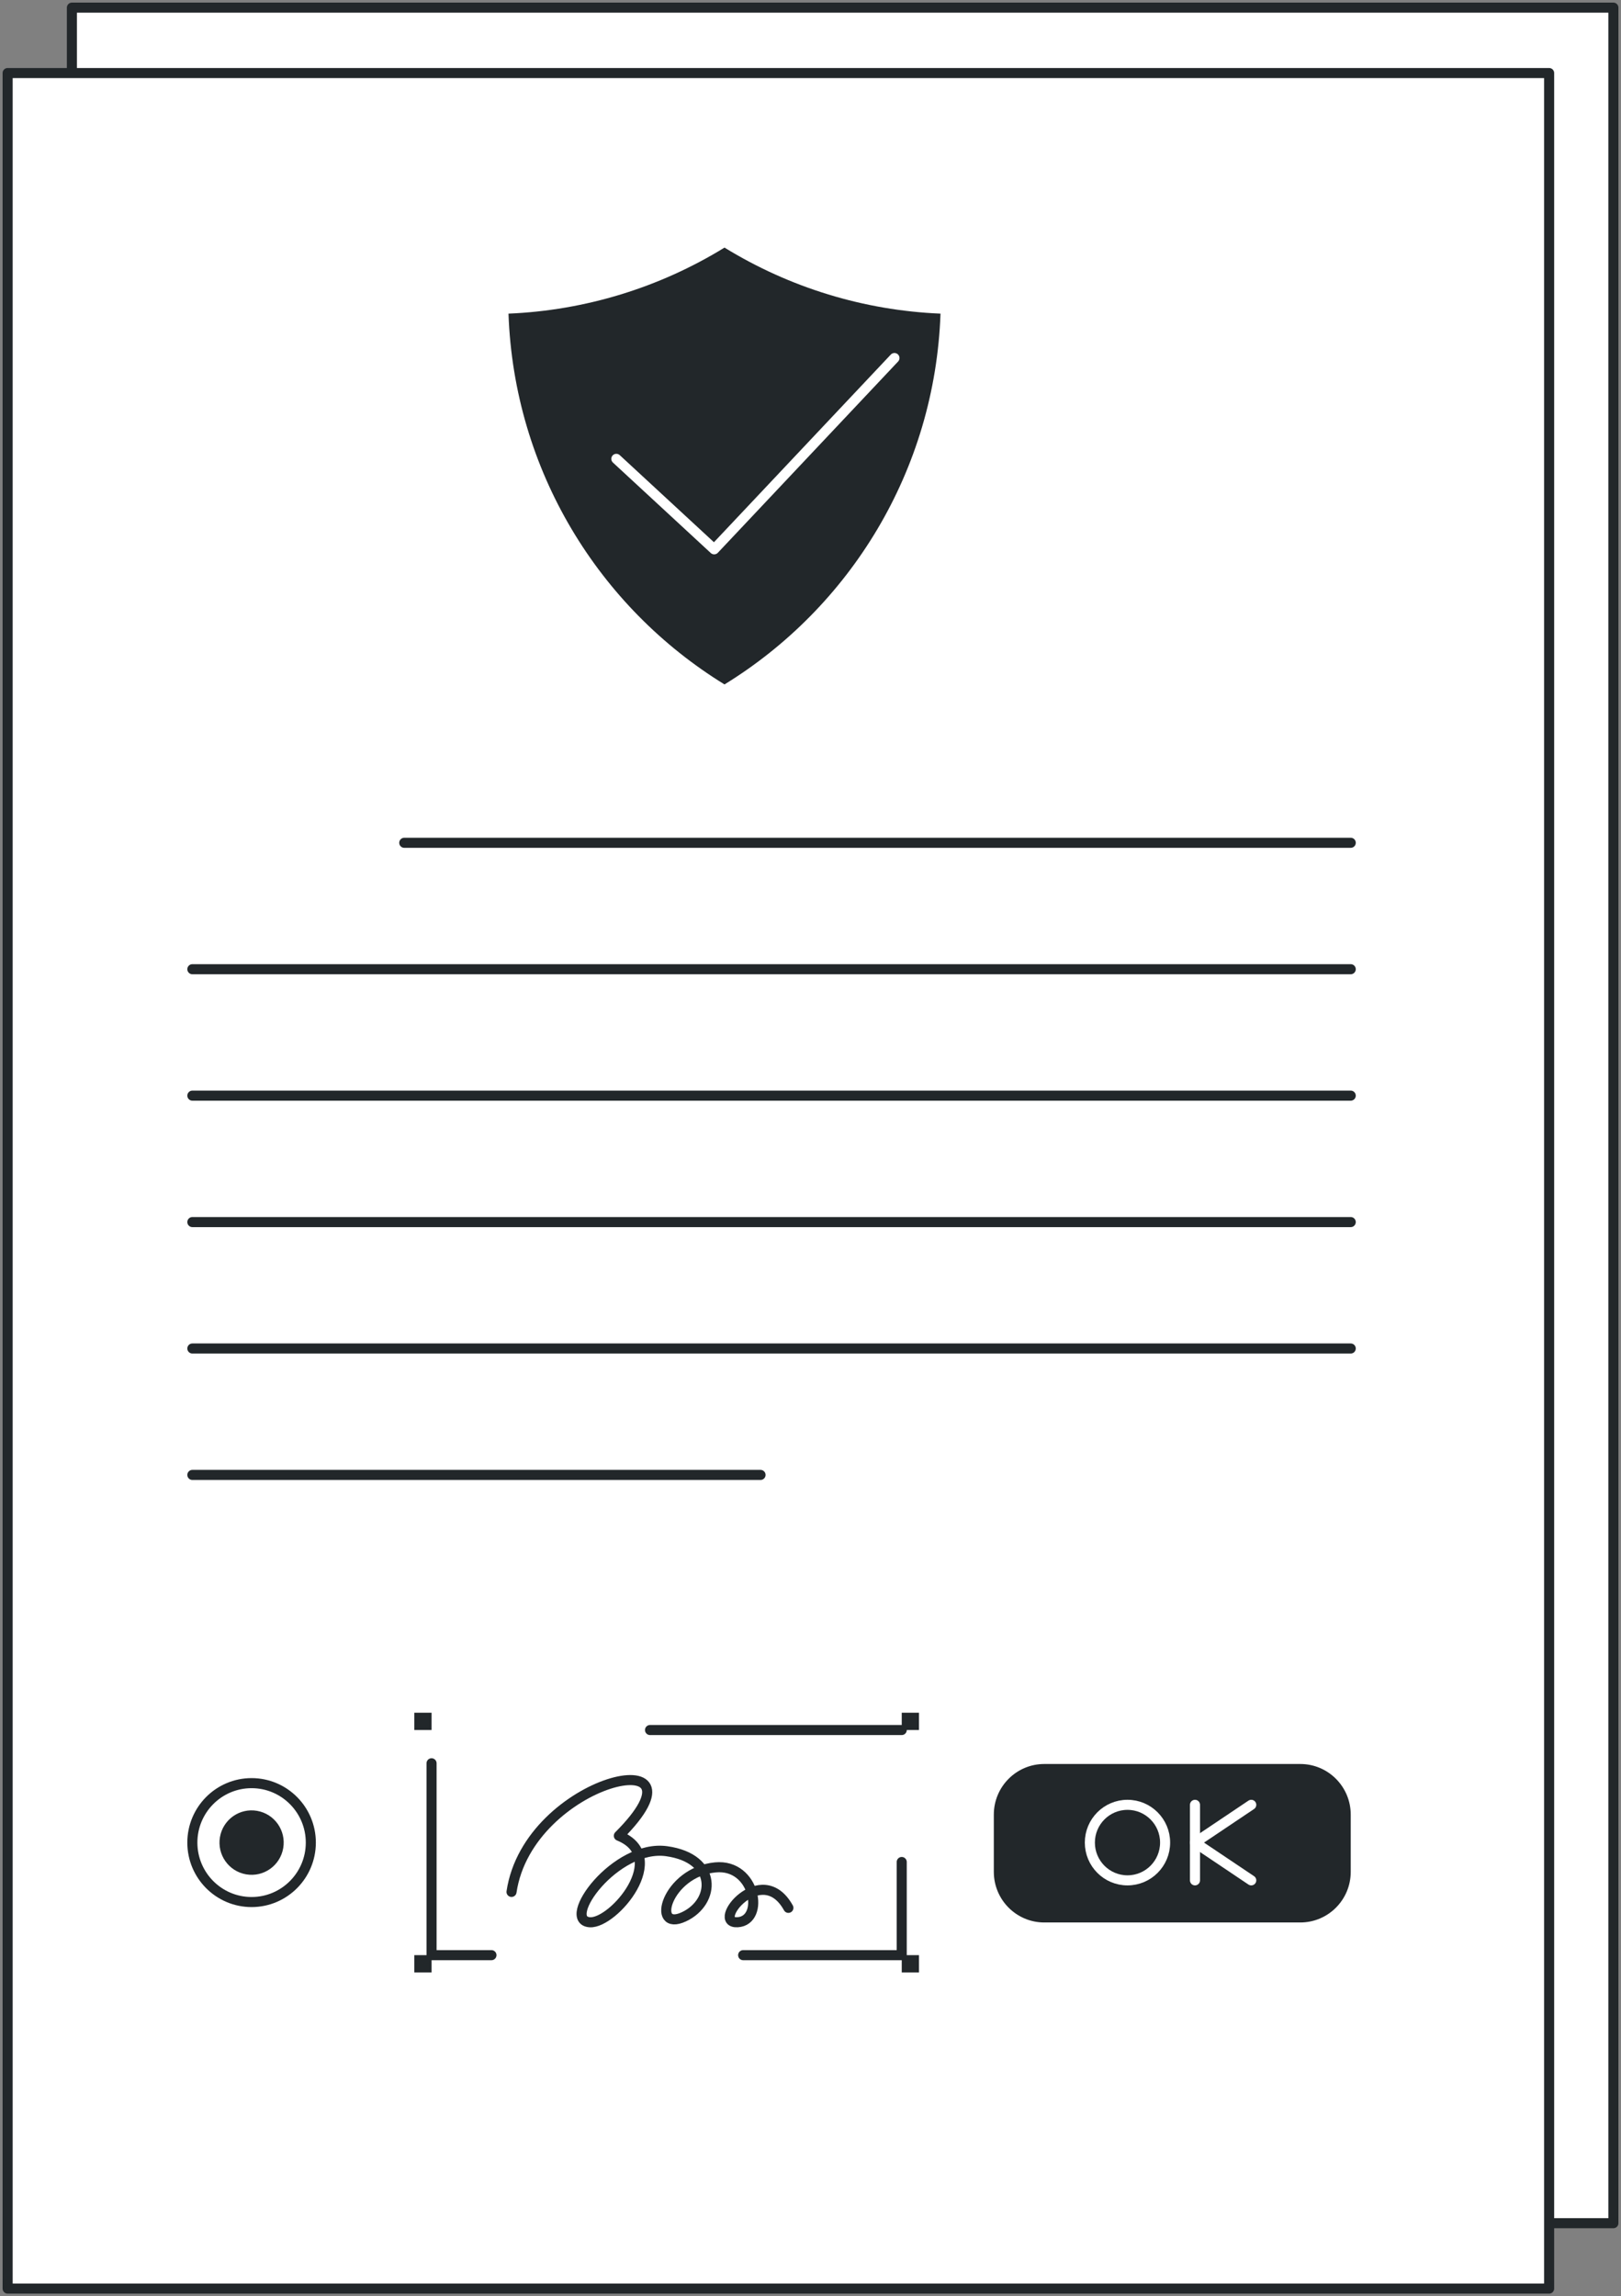 <?xml version="1.0" encoding="UTF-8"?> <svg xmlns="http://www.w3.org/2000/svg" width="161" height="228" viewBox="0 0 161 228" fill="none"><rect x="0" y="0" width="161" height="228" fill="#808080" stroke="none"/> <g clip-path="url(#clip0_1512_16123)"> <path d="M160.244 0.759H7.141V220.748H160.244V0.759Z" fill="white" stroke="#22272A" stroke-linecap="round" stroke-linejoin="round"></path> <path d="M153.861 7.252H0.758V227.241H153.861V7.252Z" fill="white" stroke="#22272A" stroke-linecap="round" stroke-linejoin="round"></path> <path d="M40.152 83.683H134.158" stroke="#22272A" stroke-linecap="round" stroke-linejoin="round"></path> <path d="M19.105 96.236H134.157" stroke="#22272A" stroke-linecap="round" stroke-linejoin="round"></path> <path d="M19.105 108.79H134.157" stroke="#22272A" stroke-linecap="round" stroke-linejoin="round"></path> <path d="M19.105 121.343H134.157" stroke="#22272A" stroke-linecap="round" stroke-linejoin="round"></path> <path d="M19.105 133.896H134.157" stroke="#22272A" stroke-linecap="round" stroke-linejoin="round"></path> <path d="M19.105 146.449H75.537" stroke="#22272A" stroke-linecap="round" stroke-linejoin="round"></path> <path d="M24.988 188.859C28.237 188.859 30.871 186.216 30.871 182.956C30.871 179.696 28.237 177.053 24.988 177.053C21.739 177.053 19.105 179.696 19.105 182.956C19.105 186.216 21.739 188.859 24.988 188.859Z" stroke="#22272A" stroke-linecap="round" stroke-linejoin="round"></path> <path d="M28.131 183.499C28.43 181.758 27.266 180.103 25.53 179.803C23.795 179.502 22.145 180.671 21.846 182.412C21.547 184.154 22.712 185.809 24.447 186.109C26.183 186.409 27.832 185.241 28.131 183.499Z" fill="#22272A"></path> <path d="M89.561 171.779H42.863V194.133H89.561V171.779Z" fill="white" stroke="#22272A" stroke-linecap="round" stroke-linejoin="round" stroke-dasharray="25 25"></path> <path d="M42.865 170.06H41.152V171.778H42.865V170.06Z" fill="#22272A"></path> <path d="M42.865 194.132H41.152V195.851H42.865V194.132Z" fill="#22272A"></path> <path d="M91.275 170.06H89.562V171.778H91.275V170.06Z" fill="#22272A"></path> <path d="M91.275 194.132H89.562V195.851H91.275V194.132Z" fill="#22272A"></path> <path d="M50.805 187.853C52.489 176.528 71.265 172.494 61.464 182.28C66.597 184.357 60.935 191.006 58.594 190.867C55.647 190.693 61.111 183.103 66.21 183.811C71.308 184.519 71.069 188.852 67.933 190.321C64.59 191.886 66.21 185.882 71.053 185.417C75.035 185.035 75.992 190.709 73.255 190.864C70.519 191.02 75.646 184.636 78.304 189.436" stroke="#22272A" stroke-linecap="round" stroke-linejoin="round"></path> <path d="M129.146 175.152H103.718C100.951 175.152 98.707 177.403 98.707 180.18V185.86C98.707 188.637 100.951 190.888 103.718 190.888H129.146C131.914 190.888 134.157 188.637 134.157 185.86V180.18C134.157 177.403 131.914 175.152 129.146 175.152Z" fill="#22272A"></path> <path d="M118.688 179.206V186.706" stroke="white" stroke-linecap="round" stroke-linejoin="round"></path> <path d="M124.276 179.206L118.688 182.956L124.276 186.706" stroke="white" stroke-linecap="round" stroke-linejoin="round"></path> <path d="M111.983 186.706C114.047 186.706 115.72 185.027 115.72 182.956C115.72 180.885 114.047 179.206 111.983 179.206C109.919 179.206 108.246 180.885 108.246 182.956C108.246 185.027 109.919 186.706 111.983 186.706Z" stroke="white" stroke-linecap="round" stroke-linejoin="round"></path> <path d="M71.959 24.585C65.48 28.567 58.095 30.824 50.504 31.142C51.054 46.734 59.504 60.307 71.959 67.959C84.414 60.307 92.863 46.734 93.413 31.142C85.822 30.824 78.438 28.567 71.959 24.585Z" fill="#22272A"></path> <path d="M61.215 45.56L70.934 54.543L88.838 35.551" stroke="white" stroke-linecap="round" stroke-linejoin="round"></path> </g> <defs> <clipPath id="clip0_1512_16123"> <rect width="161" height="228" fill="white"></rect> </clipPath> </defs> </svg> 